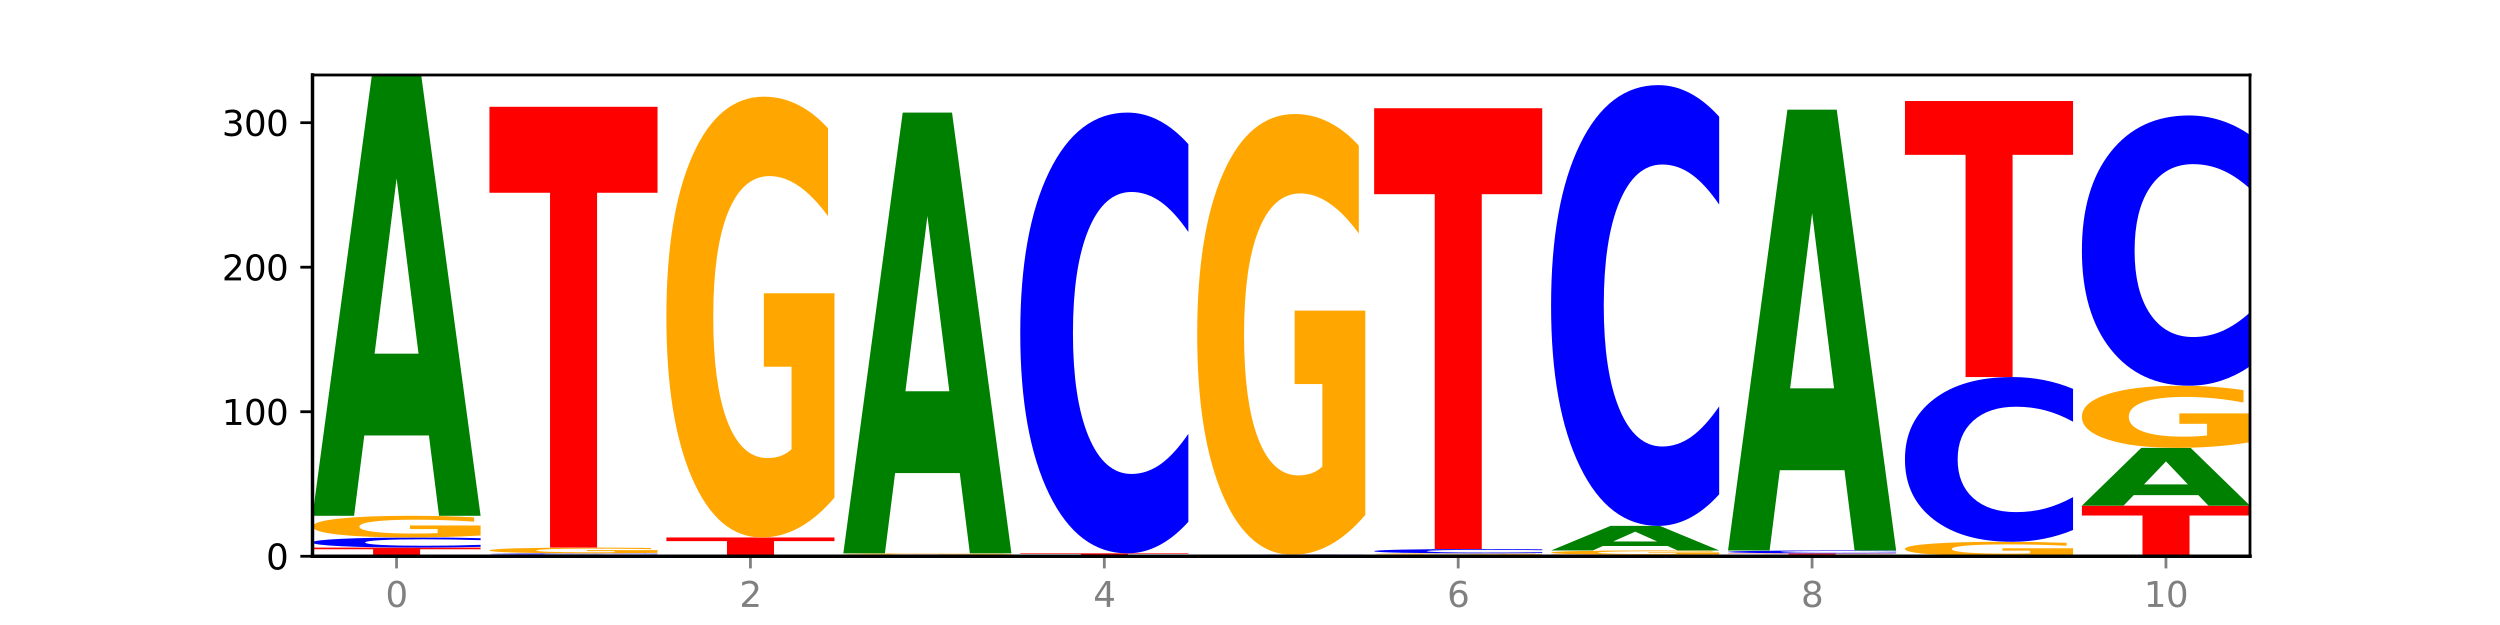 <?xml version="1.0" encoding="utf-8" standalone="no"?>
<!DOCTYPE svg PUBLIC "-//W3C//DTD SVG 1.1//EN"
  "http://www.w3.org/Graphics/SVG/1.1/DTD/svg11.dtd">
<svg xmlns:xlink="http://www.w3.org/1999/xlink" width="720pt" height="180pt" viewBox="0 0 720 180" xmlns="http://www.w3.org/2000/svg" version="1.1">
 <defs>
  <style type="text/css">*{stroke-linejoin: round; stroke-linecap: butt}</style>
 </defs>
 <g id="figure_1">
  <g id="patch_1">
   <path d="M 0 180 
L 720 180 
L 720 0 
L 0 0 
z
" style="fill: #ffffff"/>
  </g>
  <g id="axes_1">
   <g id="patch_2">
    <path d="M 90 160.2 
L 648 160.2 
L 648 21.6 
L 90 21.6 
z
" style="fill: #ffffff"/>
   </g>
   <g id="line2d_1">
    <path d="M 90 160.2 
L 648 160.2 
" clip-path="url(#p4cc80780dc)" style="fill: none; stroke: #000000; stroke-width: 0.5; stroke-linecap: square"/>
   </g>
   <g id="patch_3">
    <path d="M 90 157.703 
L 138.411 157.703 
L 138.411 158.19 
L 120.994 158.19 
L 120.994 160.2 
L 107.45 160.2 
L 107.45 158.19 
L 90 158.19 
L 90 157.703 
z
" clip-path="url(#p4cc80780dc)" style="fill: #ff0000"/>
   </g>
   <g id="patch_4">
    <path d="M 138.411 157.494 
Q 134.361 157.597 129.983 157.65 
Q 125.604 157.703 120.835 157.703 
Q 106.613 157.703 98.306 157.31 
Q 90 156.918 90 156.247 
Q 90 155.573 98.306 155.182 
Q 106.613 154.789 120.835 154.789 
Q 125.604 154.789 129.983 154.842 
Q 134.361 154.895 138.411 154.998 
L 138.411 155.579 
Q 134.325 155.442 130.361 155.378 
Q 126.397 155.314 122.018 155.314 
Q 114.163 155.314 109.662 155.563 
Q 105.173 155.811 105.173 156.247 
Q 105.173 156.681 109.662 156.93 
Q 114.163 157.178 122.018 157.178 
Q 126.397 157.178 130.361 157.114 
Q 134.325 157.05 138.411 156.912 
L 138.411 157.494 
z
" clip-path="url(#p4cc80780dc)" style="fill: #0000ff"/>
   </g>
   <g id="patch_5">
    <path d="M 138.411 154.224 
Q 133.529 154.507 128.277 154.649 
Q 123.026 154.789 117.428 154.789 
Q 104.777 154.789 97.389 153.948 
Q 90 153.107 90 151.67 
Q 90 150.215 97.519 149.38 
Q 105.048 148.546 118.144 148.546 
Q 123.189 148.546 127.811 148.659 
Q 132.444 148.772 136.545 148.993 
L 136.545 150.238 
Q 132.313 149.953 128.126 149.812 
Q 123.938 149.671 119.728 149.671 
Q 111.938 149.671 107.717 150.189 
Q 103.497 150.706 103.497 151.67 
Q 103.497 152.624 107.566 153.145 
Q 111.634 153.665 119.12 153.665 
Q 121.16 153.665 122.907 153.635 
Q 124.654 153.604 126.042 153.54 
L 126.042 152.371 
L 118.068 152.371 
L 118.068 151.33 
L 138.411 151.33 
L 138.411 154.224 
z
" clip-path="url(#p4cc80780dc)" style="fill: #ffa600"/>
   </g>
   <g id="patch_6">
    <path d="M 123.534 125.42 
L 104.916 125.42 
L 101.977 148.546 
L 90 148.546 
L 107.104 21.6 
L 121.307 21.6 
L 138.411 148.546 
L 126.444 148.546 
L 123.534 125.42 
z
M 107.886 101.859 
L 120.535 101.859 
L 114.22 51.364 
L 107.886 101.859 
z
" clip-path="url(#p4cc80780dc)" style="fill: #008000"/>
   </g>
   <g id="patch_7">
    <path d="M 174.493 160.124 
L 155.875 160.124 
L 152.935 160.2 
L 140.959 160.2 
L 158.063 159.784 
L 172.266 159.784 
L 189.37 160.2 
L 177.403 160.2 
L 174.493 160.124 
z
M 158.845 160.047 
L 171.494 160.047 
L 165.179 159.881 
L 158.845 160.047 
z
" clip-path="url(#p4cc80780dc)" style="fill: #008000"/>
   </g>
   <g id="patch_8">
    <path d="M 189.37 159.754 
Q 185.32 159.769 180.942 159.776 
Q 176.563 159.784 171.794 159.784 
Q 157.572 159.784 149.265 159.728 
Q 140.959 159.672 140.959 159.576 
Q 140.959 159.48 149.265 159.424 
Q 157.572 159.368 171.794 159.368 
Q 176.563 159.368 180.942 159.375 
Q 185.32 159.383 189.37 159.397 
L 189.37 159.48 
Q 185.284 159.461 181.32 159.452 
Q 177.356 159.443 172.977 159.443 
Q 165.122 159.443 160.621 159.478 
Q 156.132 159.513 156.132 159.576 
Q 156.132 159.638 160.621 159.673 
Q 165.122 159.709 172.977 159.709 
Q 177.356 159.709 181.32 159.7 
Q 185.284 159.69 189.37 159.671 
L 189.37 159.754 
z
" clip-path="url(#p4cc80780dc)" style="fill: #0000ff"/>
   </g>
   <g id="patch_9">
    <path d="M 189.37 159.217 
Q 184.488 159.292 179.236 159.33 
Q 173.985 159.368 168.387 159.368 
Q 155.736 159.368 148.347 159.143 
Q 140.959 158.919 140.959 158.536 
Q 140.959 158.148 148.478 157.925 
Q 156.007 157.703 169.103 157.703 
Q 174.148 157.703 178.77 157.733 
Q 183.403 157.763 187.504 157.822 
L 187.504 158.154 
Q 183.272 158.078 179.084 158.04 
Q 174.896 158.003 170.687 158.003 
Q 162.897 158.003 158.676 158.141 
Q 154.456 158.279 154.456 158.536 
Q 154.456 158.79 158.524 158.929 
Q 162.593 159.068 170.079 159.068 
Q 172.119 159.068 173.866 159.06 
Q 175.613 159.052 177.001 159.034 
L 177.001 158.723 
L 169.027 158.723 
L 169.027 158.445 
L 189.37 158.445 
L 189.37 159.217 
z
" clip-path="url(#p4cc80780dc)" style="fill: #ffa600"/>
   </g>
   <g id="patch_10">
    <path d="M 140.959 30.757 
L 189.37 30.757 
L 189.37 55.515 
L 171.953 55.515 
L 171.953 157.703 
L 158.409 157.703 
L 158.409 55.515 
L 140.959 55.515 
L 140.959 30.757 
z
" clip-path="url(#p4cc80780dc)" style="fill: #ff0000"/>
   </g>
   <g id="patch_11">
    <path d="M 191.918 154.789 
L 240.329 154.789 
L 240.329 155.844 
L 222.912 155.844 
L 222.912 160.2 
L 209.368 160.2 
L 209.368 155.844 
L 191.918 155.844 
L 191.918 154.789 
z
" clip-path="url(#p4cc80780dc)" style="fill: #ff0000"/>
   </g>
   <g id="patch_12">
    <path d="M 240.329 143.303 
Q 235.446 149.046 230.195 151.931 
Q 224.944 154.789 219.346 154.789 
Q 206.695 154.789 199.306 137.692 
Q 191.918 120.594 191.918 91.356 
Q 191.918 61.776 199.437 44.81 
Q 206.966 27.843 220.062 27.843 
Q 225.107 27.843 229.729 30.151 
Q 234.361 32.432 238.463 36.943 
L 238.463 62.248 
Q 234.231 56.453 230.043 53.594 
Q 225.855 50.71 221.646 50.71 
Q 213.856 50.71 209.635 61.251 
Q 205.415 71.767 205.415 91.356 
Q 205.415 110.761 209.483 121.355 
Q 213.552 131.923 221.038 131.923 
Q 223.078 131.923 224.825 131.32 
Q 226.571 130.69 227.96 129.379 
L 227.96 105.621 
L 219.986 105.621 
L 219.986 84.459 
L 240.329 84.459 
L 240.329 143.303 
z
" clip-path="url(#p4cc80780dc)" style="fill: #ffa600"/>
   </g>
   <g id="patch_13">
    <path d="M 291.288 160.17 
Q 287.238 160.185 282.859 160.192 
Q 278.481 160.2 273.711 160.2 
Q 259.489 160.2 251.183 160.144 
Q 242.877 160.088 242.877 159.992 
Q 242.877 159.896 251.183 159.84 
Q 259.489 159.784 273.711 159.784 
Q 278.481 159.784 282.859 159.791 
Q 287.238 159.799 291.288 159.814 
L 291.288 159.897 
Q 287.202 159.877 283.237 159.868 
Q 279.273 159.859 274.895 159.859 
Q 267.04 159.859 262.539 159.894 
Q 258.05 159.93 258.05 159.992 
Q 258.05 160.054 262.539 160.09 
Q 267.04 160.125 274.895 160.125 
Q 279.273 160.125 283.237 160.116 
Q 287.202 160.107 291.288 160.087 
L 291.288 160.17 
z
" clip-path="url(#p4cc80780dc)" style="fill: #0000ff"/>
   </g>
   <g id="patch_14">
    <path d="M 291.288 159.746 
Q 286.405 159.765 281.154 159.774 
Q 275.903 159.784 270.305 159.784 
Q 257.654 159.784 250.265 159.728 
Q 242.877 159.672 242.877 159.576 
Q 242.877 159.479 250.395 159.423 
Q 257.925 159.368 271.021 159.368 
Q 276.066 159.368 280.688 159.375 
Q 285.32 159.383 289.422 159.397 
L 289.422 159.48 
Q 285.19 159.461 281.002 159.452 
Q 276.814 159.443 272.605 159.443 
Q 264.815 159.443 260.594 159.477 
Q 256.374 159.512 256.374 159.576 
Q 256.374 159.639 260.442 159.674 
Q 264.511 159.709 271.997 159.709 
Q 274.037 159.709 275.784 159.707 
Q 277.53 159.705 278.919 159.7 
L 278.919 159.623 
L 270.945 159.623 
L 270.945 159.553 
L 291.288 159.553 
L 291.288 159.746 
z
" clip-path="url(#p4cc80780dc)" style="fill: #ffa600"/>
   </g>
   <g id="patch_15">
    <path d="M 276.411 136.242 
L 257.793 136.242 
L 254.853 159.368 
L 242.877 159.368 
L 259.98 32.422 
L 274.184 32.422 
L 291.288 159.368 
L 279.321 159.368 
L 276.411 136.242 
z
M 260.762 112.681 
L 273.412 112.681 
L 267.097 62.186 
L 260.762 112.681 
z
" clip-path="url(#p4cc80780dc)" style="fill: #008000"/>
   </g>
   <g id="patch_16">
    <path d="M 293.836 159.368 
L 342.247 159.368 
L 342.247 159.53 
L 324.83 159.53 
L 324.83 160.2 
L 311.286 160.2 
L 311.286 159.53 
L 293.836 159.53 
L 293.836 159.368 
z
" clip-path="url(#p4cc80780dc)" style="fill: #ff0000"/>
   </g>
   <g id="patch_17">
    <path d="M 342.247 150.268 
Q 338.197 154.779 333.818 157.06 
Q 329.439 159.368 324.67 159.368 
Q 310.448 159.368 302.142 142.27 
Q 293.836 125.173 293.836 95.934 
Q 293.836 66.59 302.142 49.519 
Q 310.448 32.422 324.67 32.422 
Q 329.439 32.422 333.818 34.729 
Q 338.197 37.011 342.247 41.521 
L 342.247 66.826 
Q 338.16 60.847 334.196 58.068 
Q 330.232 55.288 325.853 55.288 
Q 317.998 55.288 313.498 66.118 
Q 309.009 76.922 309.009 95.934 
Q 309.009 114.867 313.498 125.697 
Q 317.998 136.501 325.853 136.501 
Q 330.232 136.501 334.196 133.721 
Q 338.16 130.916 342.247 124.937 
L 342.247 150.268 
z
" clip-path="url(#p4cc80780dc)" style="fill: #0000ff"/>
   </g>
   <g id="patch_18">
    <path d="M 393.205 160.17 
Q 389.156 160.185 384.777 160.192 
Q 380.398 160.2 375.629 160.2 
Q 361.407 160.2 353.101 160.144 
Q 344.795 160.088 344.795 159.992 
Q 344.795 159.896 353.101 159.84 
Q 361.407 159.784 375.629 159.784 
Q 380.398 159.784 384.777 159.791 
Q 389.156 159.799 393.205 159.814 
L 393.205 159.897 
Q 389.119 159.877 385.155 159.868 
Q 381.191 159.859 376.812 159.859 
Q 368.957 159.859 364.457 159.894 
Q 359.968 159.93 359.968 159.992 
Q 359.968 160.054 364.457 160.09 
Q 368.957 160.125 376.812 160.125 
Q 381.191 160.125 385.155 160.116 
Q 389.119 160.107 393.205 160.087 
L 393.205 160.17 
z
" clip-path="url(#p4cc80780dc)" style="fill: #0000ff"/>
   </g>
   <g id="patch_19">
    <path d="M 393.205 148.298 
Q 388.323 154.041 383.072 156.925 
Q 377.821 159.784 372.222 159.784 
Q 359.572 159.784 352.183 142.686 
Q 344.795 125.589 344.795 96.35 
Q 344.795 66.771 352.313 49.804 
Q 359.843 32.838 372.938 32.838 
Q 377.983 32.838 382.605 35.145 
Q 387.238 37.427 391.339 41.937 
L 391.339 67.243 
Q 387.108 61.447 382.92 58.589 
Q 378.732 55.704 374.522 55.704 
Q 366.732 55.704 362.512 66.246 
Q 358.291 76.762 358.291 96.35 
Q 358.291 115.755 362.36 126.349 
Q 366.429 136.917 373.915 136.917 
Q 375.955 136.917 377.701 136.314 
Q 379.448 135.685 380.837 134.374 
L 380.837 110.616 
L 372.862 110.616 
L 372.862 89.453 
L 393.205 89.453 
L 393.205 148.298 
z
" clip-path="url(#p4cc80780dc)" style="fill: #ffa600"/>
   </g>
   <g id="patch_20">
    <path d="M 429.288 160.124 
L 410.67 160.124 
L 407.73 160.2 
L 395.753 160.2 
L 412.857 159.784 
L 427.061 159.784 
L 444.164 160.2 
L 432.198 160.2 
L 429.288 160.124 
z
M 413.639 160.047 
L 426.289 160.047 
L 419.974 159.881 
L 413.639 160.047 
z
" clip-path="url(#p4cc80780dc)" style="fill: #008000"/>
   </g>
   <g id="patch_21">
    <path d="M 444.164 159.746 
Q 439.282 159.765 434.031 159.774 
Q 428.78 159.784 423.181 159.784 
Q 410.531 159.784 403.142 159.728 
Q 395.753 159.672 395.753 159.576 
Q 395.753 159.479 403.272 159.423 
Q 410.802 159.368 423.897 159.368 
Q 428.942 159.368 433.564 159.375 
Q 438.197 159.383 442.298 159.397 
L 442.298 159.48 
Q 438.067 159.461 433.879 159.452 
Q 429.691 159.443 425.481 159.443 
Q 417.691 159.443 413.471 159.477 
Q 409.25 159.512 409.25 159.576 
Q 409.25 159.639 413.319 159.674 
Q 417.388 159.709 424.874 159.709 
Q 426.914 159.709 428.66 159.707 
Q 430.407 159.705 431.796 159.7 
L 431.796 159.623 
L 423.821 159.623 
L 423.821 159.553 
L 444.164 159.553 
L 444.164 159.746 
z
" clip-path="url(#p4cc80780dc)" style="fill: #ffa600"/>
   </g>
   <g id="patch_22">
    <path d="M 444.164 159.278 
Q 440.115 159.322 435.736 159.345 
Q 431.357 159.368 426.588 159.368 
Q 412.366 159.368 404.06 159.199 
Q 395.753 159.031 395.753 158.744 
Q 395.753 158.455 404.06 158.287 
Q 412.366 158.119 426.588 158.119 
Q 431.357 158.119 435.736 158.142 
Q 440.115 158.164 444.164 158.208 
L 444.164 158.457 
Q 440.078 158.399 436.114 158.371 
Q 432.15 158.344 427.771 158.344 
Q 419.916 158.344 415.415 158.45 
Q 410.927 158.557 410.927 158.744 
Q 410.927 158.93 415.415 159.036 
Q 419.916 159.143 427.771 159.143 
Q 432.15 159.143 436.114 159.115 
Q 440.078 159.088 444.164 159.029 
L 444.164 159.278 
z
" clip-path="url(#p4cc80780dc)" style="fill: #0000ff"/>
   </g>
   <g id="patch_23">
    <path d="M 395.753 31.173 
L 444.164 31.173 
L 444.164 55.931 
L 426.748 55.931 
L 426.748 158.119 
L 413.204 158.119 
L 413.204 55.931 
L 395.753 55.931 
L 395.753 31.173 
z
" clip-path="url(#p4cc80780dc)" style="fill: #ff0000"/>
   </g>
   <g id="patch_24">
    <path d="M 446.712 159.784 
L 495.123 159.784 
L 495.123 159.865 
L 477.707 159.865 
L 477.707 160.2 
L 464.163 160.2 
L 464.163 159.865 
L 446.712 159.865 
L 446.712 159.784 
z
" clip-path="url(#p4cc80780dc)" style="fill: #ff0000"/>
   </g>
   <g id="patch_25">
    <path d="M 495.123 159.671 
Q 490.241 159.727 484.99 159.756 
Q 479.739 159.784 474.14 159.784 
Q 461.489 159.784 454.101 159.616 
Q 446.712 159.447 446.712 159.16 
Q 446.712 158.869 454.231 158.702 
Q 461.761 158.535 474.856 158.535 
Q 479.901 158.535 484.523 158.558 
Q 489.156 158.58 493.257 158.625 
L 493.257 158.874 
Q 489.026 158.817 484.838 158.788 
Q 480.65 158.76 476.44 158.76 
Q 468.65 158.76 464.43 158.864 
Q 460.209 158.967 460.209 159.16 
Q 460.209 159.351 464.278 159.455 
Q 468.346 159.559 475.833 159.559 
Q 477.872 159.559 479.619 159.553 
Q 481.366 159.547 482.755 159.534 
L 482.755 159.3 
L 474.78 159.3 
L 474.78 159.092 
L 495.123 159.092 
L 495.123 159.671 
z
" clip-path="url(#p4cc80780dc)" style="fill: #ffa600"/>
   </g>
   <g id="patch_26">
    <path d="M 480.247 157.246 
L 461.629 157.246 
L 458.689 158.535 
L 446.712 158.535 
L 463.816 151.459 
L 478.02 151.459 
L 495.123 158.535 
L 483.157 158.535 
L 480.247 157.246 
z
M 464.598 155.933 
L 477.248 155.933 
L 470.933 153.118 
L 464.598 155.933 
z
" clip-path="url(#p4cc80780dc)" style="fill: #008000"/>
   </g>
   <g id="patch_27">
    <path d="M 495.123 142.36 
Q 491.074 146.87 486.695 149.152 
Q 482.316 151.459 477.547 151.459 
Q 463.325 151.459 455.019 134.362 
Q 446.712 117.265 446.712 88.026 
Q 446.712 58.682 455.019 41.611 
Q 463.325 24.514 477.547 24.514 
Q 482.316 24.514 486.695 26.821 
Q 491.074 29.103 495.123 33.613 
L 495.123 58.918 
Q 491.037 52.939 487.073 50.16 
Q 483.109 47.38 478.73 47.38 
Q 470.875 47.38 466.374 58.21 
Q 461.886 69.014 461.886 88.026 
Q 461.886 106.959 466.374 117.789 
Q 470.875 128.593 478.73 128.593 
Q 483.109 128.593 487.073 125.813 
Q 491.037 123.007 495.123 117.029 
L 495.123 142.36 
z
" clip-path="url(#p4cc80780dc)" style="fill: #0000ff"/>
   </g>
   <g id="patch_28">
    <path d="M 546.082 160.162 
Q 541.2 160.181 535.949 160.191 
Q 530.697 160.2 525.099 160.2 
Q 512.448 160.2 505.06 160.144 
Q 497.671 160.088 497.671 159.992 
Q 497.671 159.895 505.19 159.839 
Q 512.72 159.784 525.815 159.784 
Q 530.86 159.784 535.482 159.791 
Q 540.115 159.799 544.216 159.814 
L 544.216 159.897 
Q 539.985 159.878 535.797 159.868 
Q 531.609 159.859 527.399 159.859 
Q 519.609 159.859 515.389 159.893 
Q 511.168 159.928 511.168 159.992 
Q 511.168 160.056 515.237 160.09 
Q 519.305 160.125 526.792 160.125 
Q 528.831 160.125 530.578 160.123 
Q 532.325 160.121 533.714 160.117 
L 533.714 160.039 
L 525.739 160.039 
L 525.739 159.969 
L 546.082 159.969 
L 546.082 160.162 
z
" clip-path="url(#p4cc80780dc)" style="fill: #ffa600"/>
   </g>
   <g id="patch_29">
    <path d="M 497.671 159.368 
L 546.082 159.368 
L 546.082 159.449 
L 528.666 159.449 
L 528.666 159.784 
L 515.122 159.784 
L 515.122 159.449 
L 497.671 159.449 
L 497.671 159.368 
z
" clip-path="url(#p4cc80780dc)" style="fill: #ff0000"/>
   </g>
   <g id="patch_30">
    <path d="M 546.082 159.308 
Q 542.033 159.337 537.654 159.352 
Q 533.275 159.368 528.506 159.368 
Q 514.284 159.368 505.978 159.255 
Q 497.671 159.143 497.671 158.952 
Q 497.671 158.759 505.978 158.647 
Q 514.284 158.535 528.506 158.535 
Q 533.275 158.535 537.654 158.55 
Q 542.033 158.565 546.082 158.595 
L 546.082 158.761 
Q 541.996 158.722 538.032 158.703 
Q 534.068 158.685 529.689 158.685 
Q 521.834 158.685 517.333 158.756 
Q 512.845 158.827 512.845 158.952 
Q 512.845 159.076 517.333 159.147 
Q 521.834 159.218 529.689 159.218 
Q 534.068 159.218 538.032 159.199 
Q 541.996 159.181 546.082 159.142 
L 546.082 159.308 
z
" clip-path="url(#p4cc80780dc)" style="fill: #0000ff"/>
   </g>
   <g id="patch_31">
    <path d="M 531.206 135.41 
L 512.587 135.41 
L 509.648 158.535 
L 497.671 158.535 
L 514.775 31.589 
L 528.979 31.589 
L 546.082 158.535 
L 534.116 158.535 
L 531.206 135.41 
z
M 515.557 111.849 
L 528.206 111.849 
L 521.892 61.353 
L 515.557 111.849 
z
" clip-path="url(#p4cc80780dc)" style="fill: #008000"/>
   </g>
   <g id="patch_32">
    <path d="M 597.041 159.823 
Q 592.159 160.012 586.908 160.106 
Q 581.656 160.2 576.058 160.2 
Q 563.407 160.2 556.019 159.639 
Q 548.63 159.079 548.63 158.12 
Q 548.63 157.15 556.149 156.594 
Q 563.679 156.038 576.774 156.038 
Q 581.819 156.038 586.441 156.113 
Q 591.074 156.188 595.175 156.336 
L 595.175 157.166 
Q 590.944 156.976 586.756 156.882 
Q 582.568 156.788 578.358 156.788 
Q 570.568 156.788 566.348 157.133 
Q 562.127 157.478 562.127 158.12 
Q 562.127 158.756 566.196 159.104 
Q 570.264 159.45 577.75 159.45 
Q 579.79 159.45 581.537 159.431 
Q 583.284 159.41 584.673 159.367 
L 584.673 158.588 
L 576.698 158.588 
L 576.698 157.894 
L 597.041 157.894 
L 597.041 159.823 
z
" clip-path="url(#p4cc80780dc)" style="fill: #ffa600"/>
   </g>
   <g id="patch_33">
    <path d="M 597.041 152.637 
Q 592.992 154.323 588.613 155.175 
Q 584.234 156.038 579.465 156.038 
Q 565.243 156.038 556.936 149.647 
Q 548.63 143.257 548.63 132.328 
Q 548.63 121.36 556.936 114.98 
Q 565.243 108.589 579.465 108.589 
Q 584.234 108.589 588.613 109.452 
Q 592.992 110.304 597.041 111.99 
L 597.041 121.449 
Q 592.955 119.214 588.991 118.175 
Q 585.027 117.136 580.648 117.136 
Q 572.793 117.136 568.292 121.184 
Q 563.804 125.222 563.804 132.328 
Q 563.804 139.405 568.292 143.453 
Q 572.793 147.491 580.648 147.491 
Q 585.027 147.491 588.991 146.452 
Q 592.955 145.403 597.041 143.169 
L 597.041 152.637 
z
" clip-path="url(#p4cc80780dc)" style="fill: #0000ff"/>
   </g>
   <g id="patch_34">
    <path d="M 548.63 29.092 
L 597.041 29.092 
L 597.041 44.596 
L 579.624 44.596 
L 579.624 108.589 
L 566.081 108.589 
L 566.081 44.596 
L 548.63 44.596 
L 548.63 29.092 
z
" clip-path="url(#p4cc80780dc)" style="fill: #ff0000"/>
   </g>
   <g id="patch_35">
    <path d="M 599.589 145.632 
L 648 145.632 
L 648 148.474 
L 630.583 148.474 
L 630.583 160.2 
L 617.04 160.2 
L 617.04 148.474 
L 599.589 148.474 
L 599.589 145.632 
z
" clip-path="url(#p4cc80780dc)" style="fill: #ff0000"/>
   </g>
   <g id="patch_36">
    <path d="M 633.123 142.6 
L 614.505 142.6 
L 611.566 145.632 
L 599.589 145.632 
L 616.693 128.984 
L 630.896 128.984 
L 648 145.632 
L 636.033 145.632 
L 633.123 142.6 
z
M 617.475 139.51 
L 630.124 139.51 
L 623.809 132.887 
L 617.475 139.51 
z
" clip-path="url(#p4cc80780dc)" style="fill: #008000"/>
   </g>
   <g id="patch_37">
    <path d="M 648 127.364 
Q 643.118 128.174 637.866 128.581 
Q 632.615 128.984 627.017 128.984 
Q 614.366 128.984 606.978 126.573 
Q 599.589 124.163 599.589 120.041 
Q 599.589 115.87 607.108 113.478 
Q 614.637 111.086 627.733 111.086 
Q 632.778 111.086 637.4 111.412 
Q 642.033 111.733 646.134 112.369 
L 646.134 115.937 
Q 641.903 115.12 637.715 114.717 
Q 633.527 114.31 629.317 114.31 
Q 621.527 114.31 617.306 115.796 
Q 613.086 117.279 613.086 120.041 
Q 613.086 122.776 617.155 124.27 
Q 621.223 125.76 628.709 125.76 
Q 630.749 125.76 632.496 125.675 
Q 634.243 125.586 635.631 125.401 
L 635.631 122.052 
L 627.657 122.052 
L 627.657 119.068 
L 648 119.068 
L 648 127.364 
z
" clip-path="url(#p4cc80780dc)" style="fill: #ffa600"/>
   </g>
   <g id="patch_38">
    <path d="M 648 105.508 
Q 643.951 108.273 639.572 109.672 
Q 635.193 111.086 630.424 111.086 
Q 616.202 111.086 607.895 100.604 
Q 599.589 90.121 599.589 72.194 
Q 599.589 54.203 607.895 43.737 
Q 616.202 33.254 630.424 33.254 
Q 635.193 33.254 639.572 34.669 
Q 643.951 36.068 648 38.833 
L 648 54.348 
Q 643.914 50.682 639.95 48.978 
Q 635.986 47.274 631.607 47.274 
Q 623.752 47.274 619.251 53.914 
Q 614.762 60.538 614.762 72.194 
Q 614.762 83.803 619.251 90.443 
Q 623.752 97.067 631.607 97.067 
Q 635.986 97.067 639.95 95.362 
Q 643.914 93.642 648 89.976 
L 648 105.508 
z
" clip-path="url(#p4cc80780dc)" style="fill: #0000ff"/>
   </g>
   <g id="matplotlib.axis_1">
    <g id="xtick_1">
     <g id="line2d_2">
      <defs>
       <path id="m6687d5b639" d="M 0 0 
L 0 3.5 
" style="stroke: #808080; stroke-width: 0.8"/>
      </defs>
      <g>
       <use xlink:href="#m6687d5b639" x="114.205" y="160.2" style="fill: #808080; stroke: #808080; stroke-width: 0.8"/>
      </g>
     </g>
     <g id="text_1">
      <!-- 0 -->
      <g style="fill: #808080" transform="translate(111.024 174.798) scale(0.1 -0.1)">
       <defs>
        <path id="DejaVuSans-30" d="M 2034 4250 
Q 1547 4250 1301 3770 
Q 1056 3291 1056 2328 
Q 1056 1369 1301 889 
Q 1547 409 2034 409 
Q 2525 409 2770 889 
Q 3016 1369 3016 2328 
Q 3016 3291 2770 3770 
Q 2525 4250 2034 4250 
z
M 2034 4750 
Q 2819 4750 3233 4129 
Q 3647 3509 3647 2328 
Q 3647 1150 3233 529 
Q 2819 -91 2034 -91 
Q 1250 -91 836 529 
Q 422 1150 422 2328 
Q 422 3509 836 4129 
Q 1250 4750 2034 4750 
z
" transform="scale(0.016)"/>
       </defs>
       <use xlink:href="#DejaVuSans-30"/>
      </g>
     </g>
    </g>
    <g id="xtick_2">
     <g id="line2d_3">
      <g>
       <use xlink:href="#m6687d5b639" x="216.123" y="160.2" style="fill: #808080; stroke: #808080; stroke-width: 0.8"/>
      </g>
     </g>
     <g id="text_2">
      <!-- 2 -->
      <g style="fill: #808080" transform="translate(212.942 174.798) scale(0.1 -0.1)">
       <defs>
        <path id="DejaVuSans-32" d="M 1228 531 
L 3431 531 
L 3431 0 
L 469 0 
L 469 531 
Q 828 903 1448 1529 
Q 2069 2156 2228 2338 
Q 2531 2678 2651 2914 
Q 2772 3150 2772 3378 
Q 2772 3750 2511 3984 
Q 2250 4219 1831 4219 
Q 1534 4219 1204 4116 
Q 875 4013 500 3803 
L 500 4441 
Q 881 4594 1212 4672 
Q 1544 4750 1819 4750 
Q 2544 4750 2975 4387 
Q 3406 4025 3406 3419 
Q 3406 3131 3298 2873 
Q 3191 2616 2906 2266 
Q 2828 2175 2409 1742 
Q 1991 1309 1228 531 
z
" transform="scale(0.016)"/>
       </defs>
       <use xlink:href="#DejaVuSans-32"/>
      </g>
     </g>
    </g>
    <g id="xtick_3">
     <g id="line2d_4">
      <g>
       <use xlink:href="#m6687d5b639" x="318.041" y="160.2" style="fill: #808080; stroke: #808080; stroke-width: 0.8"/>
      </g>
     </g>
     <g id="text_3">
      <!-- 4 -->
      <g style="fill: #808080" transform="translate(314.86 174.798) scale(0.1 -0.1)">
       <defs>
        <path id="DejaVuSans-34" d="M 2419 4116 
L 825 1625 
L 2419 1625 
L 2419 4116 
z
M 2253 4666 
L 3047 4666 
L 3047 1625 
L 3713 1625 
L 3713 1100 
L 3047 1100 
L 3047 0 
L 2419 0 
L 2419 1100 
L 313 1100 
L 313 1709 
L 2253 4666 
z
" transform="scale(0.016)"/>
       </defs>
       <use xlink:href="#DejaVuSans-34"/>
      </g>
     </g>
    </g>
    <g id="xtick_4">
     <g id="line2d_5">
      <g>
       <use xlink:href="#m6687d5b639" x="419.959" y="160.2" style="fill: #808080; stroke: #808080; stroke-width: 0.8"/>
      </g>
     </g>
     <g id="text_4">
      <!-- 6 -->
      <g style="fill: #808080" transform="translate(416.778 174.798) scale(0.1 -0.1)">
       <defs>
        <path id="DejaVuSans-36" d="M 2113 2584 
Q 1688 2584 1439 2293 
Q 1191 2003 1191 1497 
Q 1191 994 1439 701 
Q 1688 409 2113 409 
Q 2538 409 2786 701 
Q 3034 994 3034 1497 
Q 3034 2003 2786 2293 
Q 2538 2584 2113 2584 
z
M 3366 4563 
L 3366 3988 
Q 3128 4100 2886 4159 
Q 2644 4219 2406 4219 
Q 1781 4219 1451 3797 
Q 1122 3375 1075 2522 
Q 1259 2794 1537 2939 
Q 1816 3084 2150 3084 
Q 2853 3084 3261 2657 
Q 3669 2231 3669 1497 
Q 3669 778 3244 343 
Q 2819 -91 2113 -91 
Q 1303 -91 875 529 
Q 447 1150 447 2328 
Q 447 3434 972 4092 
Q 1497 4750 2381 4750 
Q 2619 4750 2861 4703 
Q 3103 4656 3366 4563 
z
" transform="scale(0.016)"/>
       </defs>
       <use xlink:href="#DejaVuSans-36"/>
      </g>
     </g>
    </g>
    <g id="xtick_5">
     <g id="line2d_6">
      <g>
       <use xlink:href="#m6687d5b639" x="521.877" y="160.2" style="fill: #808080; stroke: #808080; stroke-width: 0.8"/>
      </g>
     </g>
     <g id="text_5">
      <!-- 8 -->
      <g style="fill: #808080" transform="translate(518.695 174.798) scale(0.1 -0.1)">
       <defs>
        <path id="DejaVuSans-38" d="M 2034 2216 
Q 1584 2216 1326 1975 
Q 1069 1734 1069 1313 
Q 1069 891 1326 650 
Q 1584 409 2034 409 
Q 2484 409 2743 651 
Q 3003 894 3003 1313 
Q 3003 1734 2745 1975 
Q 2488 2216 2034 2216 
z
M 1403 2484 
Q 997 2584 770 2862 
Q 544 3141 544 3541 
Q 544 4100 942 4425 
Q 1341 4750 2034 4750 
Q 2731 4750 3128 4425 
Q 3525 4100 3525 3541 
Q 3525 3141 3298 2862 
Q 3072 2584 2669 2484 
Q 3125 2378 3379 2068 
Q 3634 1759 3634 1313 
Q 3634 634 3220 271 
Q 2806 -91 2034 -91 
Q 1263 -91 848 271 
Q 434 634 434 1313 
Q 434 1759 690 2068 
Q 947 2378 1403 2484 
z
M 1172 3481 
Q 1172 3119 1398 2916 
Q 1625 2713 2034 2713 
Q 2441 2713 2670 2916 
Q 2900 3119 2900 3481 
Q 2900 3844 2670 4047 
Q 2441 4250 2034 4250 
Q 1625 4250 1398 4047 
Q 1172 3844 1172 3481 
z
" transform="scale(0.016)"/>
       </defs>
       <use xlink:href="#DejaVuSans-38"/>
      </g>
     </g>
    </g>
    <g id="xtick_6">
     <g id="line2d_7">
      <g>
       <use xlink:href="#m6687d5b639" x="623.795" y="160.2" style="fill: #808080; stroke: #808080; stroke-width: 0.8"/>
      </g>
     </g>
     <g id="text_6">
      <!-- 10 -->
      <g style="fill: #808080" transform="translate(617.432 174.798) scale(0.1 -0.1)">
       <defs>
        <path id="DejaVuSans-31" d="M 794 531 
L 1825 531 
L 1825 4091 
L 703 3866 
L 703 4441 
L 1819 4666 
L 2450 4666 
L 2450 531 
L 3481 531 
L 3481 0 
L 794 0 
L 794 531 
z
" transform="scale(0.016)"/>
       </defs>
       <use xlink:href="#DejaVuSans-31"/>
       <use xlink:href="#DejaVuSans-30" x="63.623"/>
      </g>
     </g>
    </g>
   </g>
   <g id="matplotlib.axis_2">
    <g id="ytick_1">
     <g id="line2d_8">
      <defs>
       <path id="m97f583e56a" d="M 0 0 
L -3.5 0 
" style="stroke: #000000; stroke-width: 0.8"/>
      </defs>
      <g>
       <use xlink:href="#m97f583e56a" x="90" y="160.2" style="stroke: #000000; stroke-width: 0.8"/>
      </g>
     </g>
     <g id="text_7">
      <!-- 0 -->
      <g transform="translate(76.638 163.999) scale(0.1 -0.1)">
       <use xlink:href="#DejaVuSans-30"/>
      </g>
     </g>
    </g>
    <g id="ytick_2">
     <g id="line2d_9">
      <g>
       <use xlink:href="#m97f583e56a" x="90" y="118.578" style="stroke: #000000; stroke-width: 0.8"/>
      </g>
     </g>
     <g id="text_8">
      <!-- 100 -->
      <g transform="translate(63.913 122.378) scale(0.1 -0.1)">
       <use xlink:href="#DejaVuSans-31"/>
       <use xlink:href="#DejaVuSans-30" x="63.623"/>
       <use xlink:href="#DejaVuSans-30" x="127.246"/>
      </g>
     </g>
    </g>
    <g id="ytick_3">
     <g id="line2d_10">
      <g>
       <use xlink:href="#m97f583e56a" x="90" y="76.957" style="stroke: #000000; stroke-width: 0.8"/>
      </g>
     </g>
     <g id="text_9">
      <!-- 200 -->
      <g transform="translate(63.913 80.756) scale(0.1 -0.1)">
       <use xlink:href="#DejaVuSans-32"/>
       <use xlink:href="#DejaVuSans-30" x="63.623"/>
       <use xlink:href="#DejaVuSans-30" x="127.246"/>
      </g>
     </g>
    </g>
    <g id="ytick_4">
     <g id="line2d_11">
      <g>
       <use xlink:href="#m97f583e56a" x="90" y="35.335" style="stroke: #000000; stroke-width: 0.8"/>
      </g>
     </g>
     <g id="text_10">
      <!-- 300 -->
      <g transform="translate(63.913 39.134) scale(0.1 -0.1)">
       <defs>
        <path id="DejaVuSans-33" d="M 2597 2516 
Q 3050 2419 3304 2112 
Q 3559 1806 3559 1356 
Q 3559 666 3084 287 
Q 2609 -91 1734 -91 
Q 1441 -91 1130 -33 
Q 819 25 488 141 
L 488 750 
Q 750 597 1062 519 
Q 1375 441 1716 441 
Q 2309 441 2620 675 
Q 2931 909 2931 1356 
Q 2931 1769 2642 2001 
Q 2353 2234 1838 2234 
L 1294 2234 
L 1294 2753 
L 1863 2753 
Q 2328 2753 2575 2939 
Q 2822 3125 2822 3475 
Q 2822 3834 2567 4026 
Q 2313 4219 1838 4219 
Q 1578 4219 1281 4162 
Q 984 4106 628 3988 
L 628 4550 
Q 988 4650 1302 4700 
Q 1616 4750 1894 4750 
Q 2613 4750 3031 4423 
Q 3450 4097 3450 3541 
Q 3450 3153 3228 2886 
Q 3006 2619 2597 2516 
z
" transform="scale(0.016)"/>
       </defs>
       <use xlink:href="#DejaVuSans-33"/>
       <use xlink:href="#DejaVuSans-30" x="63.623"/>
       <use xlink:href="#DejaVuSans-30" x="127.246"/>
      </g>
     </g>
    </g>
   </g>
   <g id="patch_39">
    <path d="M 90 160.2 
L 90 21.6 
" style="fill: none; stroke: #000000; stroke-linejoin: miter; stroke-linecap: square"/>
   </g>
   <g id="patch_40">
    <path d="M 648 160.2 
L 648 21.6 
" style="fill: none; stroke: #000000; stroke-width: 0.8; stroke-linejoin: miter; stroke-linecap: square"/>
   </g>
   <g id="patch_41">
    <path d="M 90 160.2 
L 648 160.2 
" style="fill: none; stroke: #000000; stroke-linejoin: miter; stroke-linecap: square"/>
   </g>
   <g id="patch_42">
    <path d="M 90 21.6 
L 648 21.6 
" style="fill: none; stroke: #000000; stroke-width: 0.8; stroke-linejoin: miter; stroke-linecap: square"/>
   </g>
  </g>
 </g>
 <defs>
  <clipPath id="p4cc80780dc">
   <rect x="90" y="21.6" width="558" height="138.6"/>
  </clipPath>
 </defs>
</svg>
